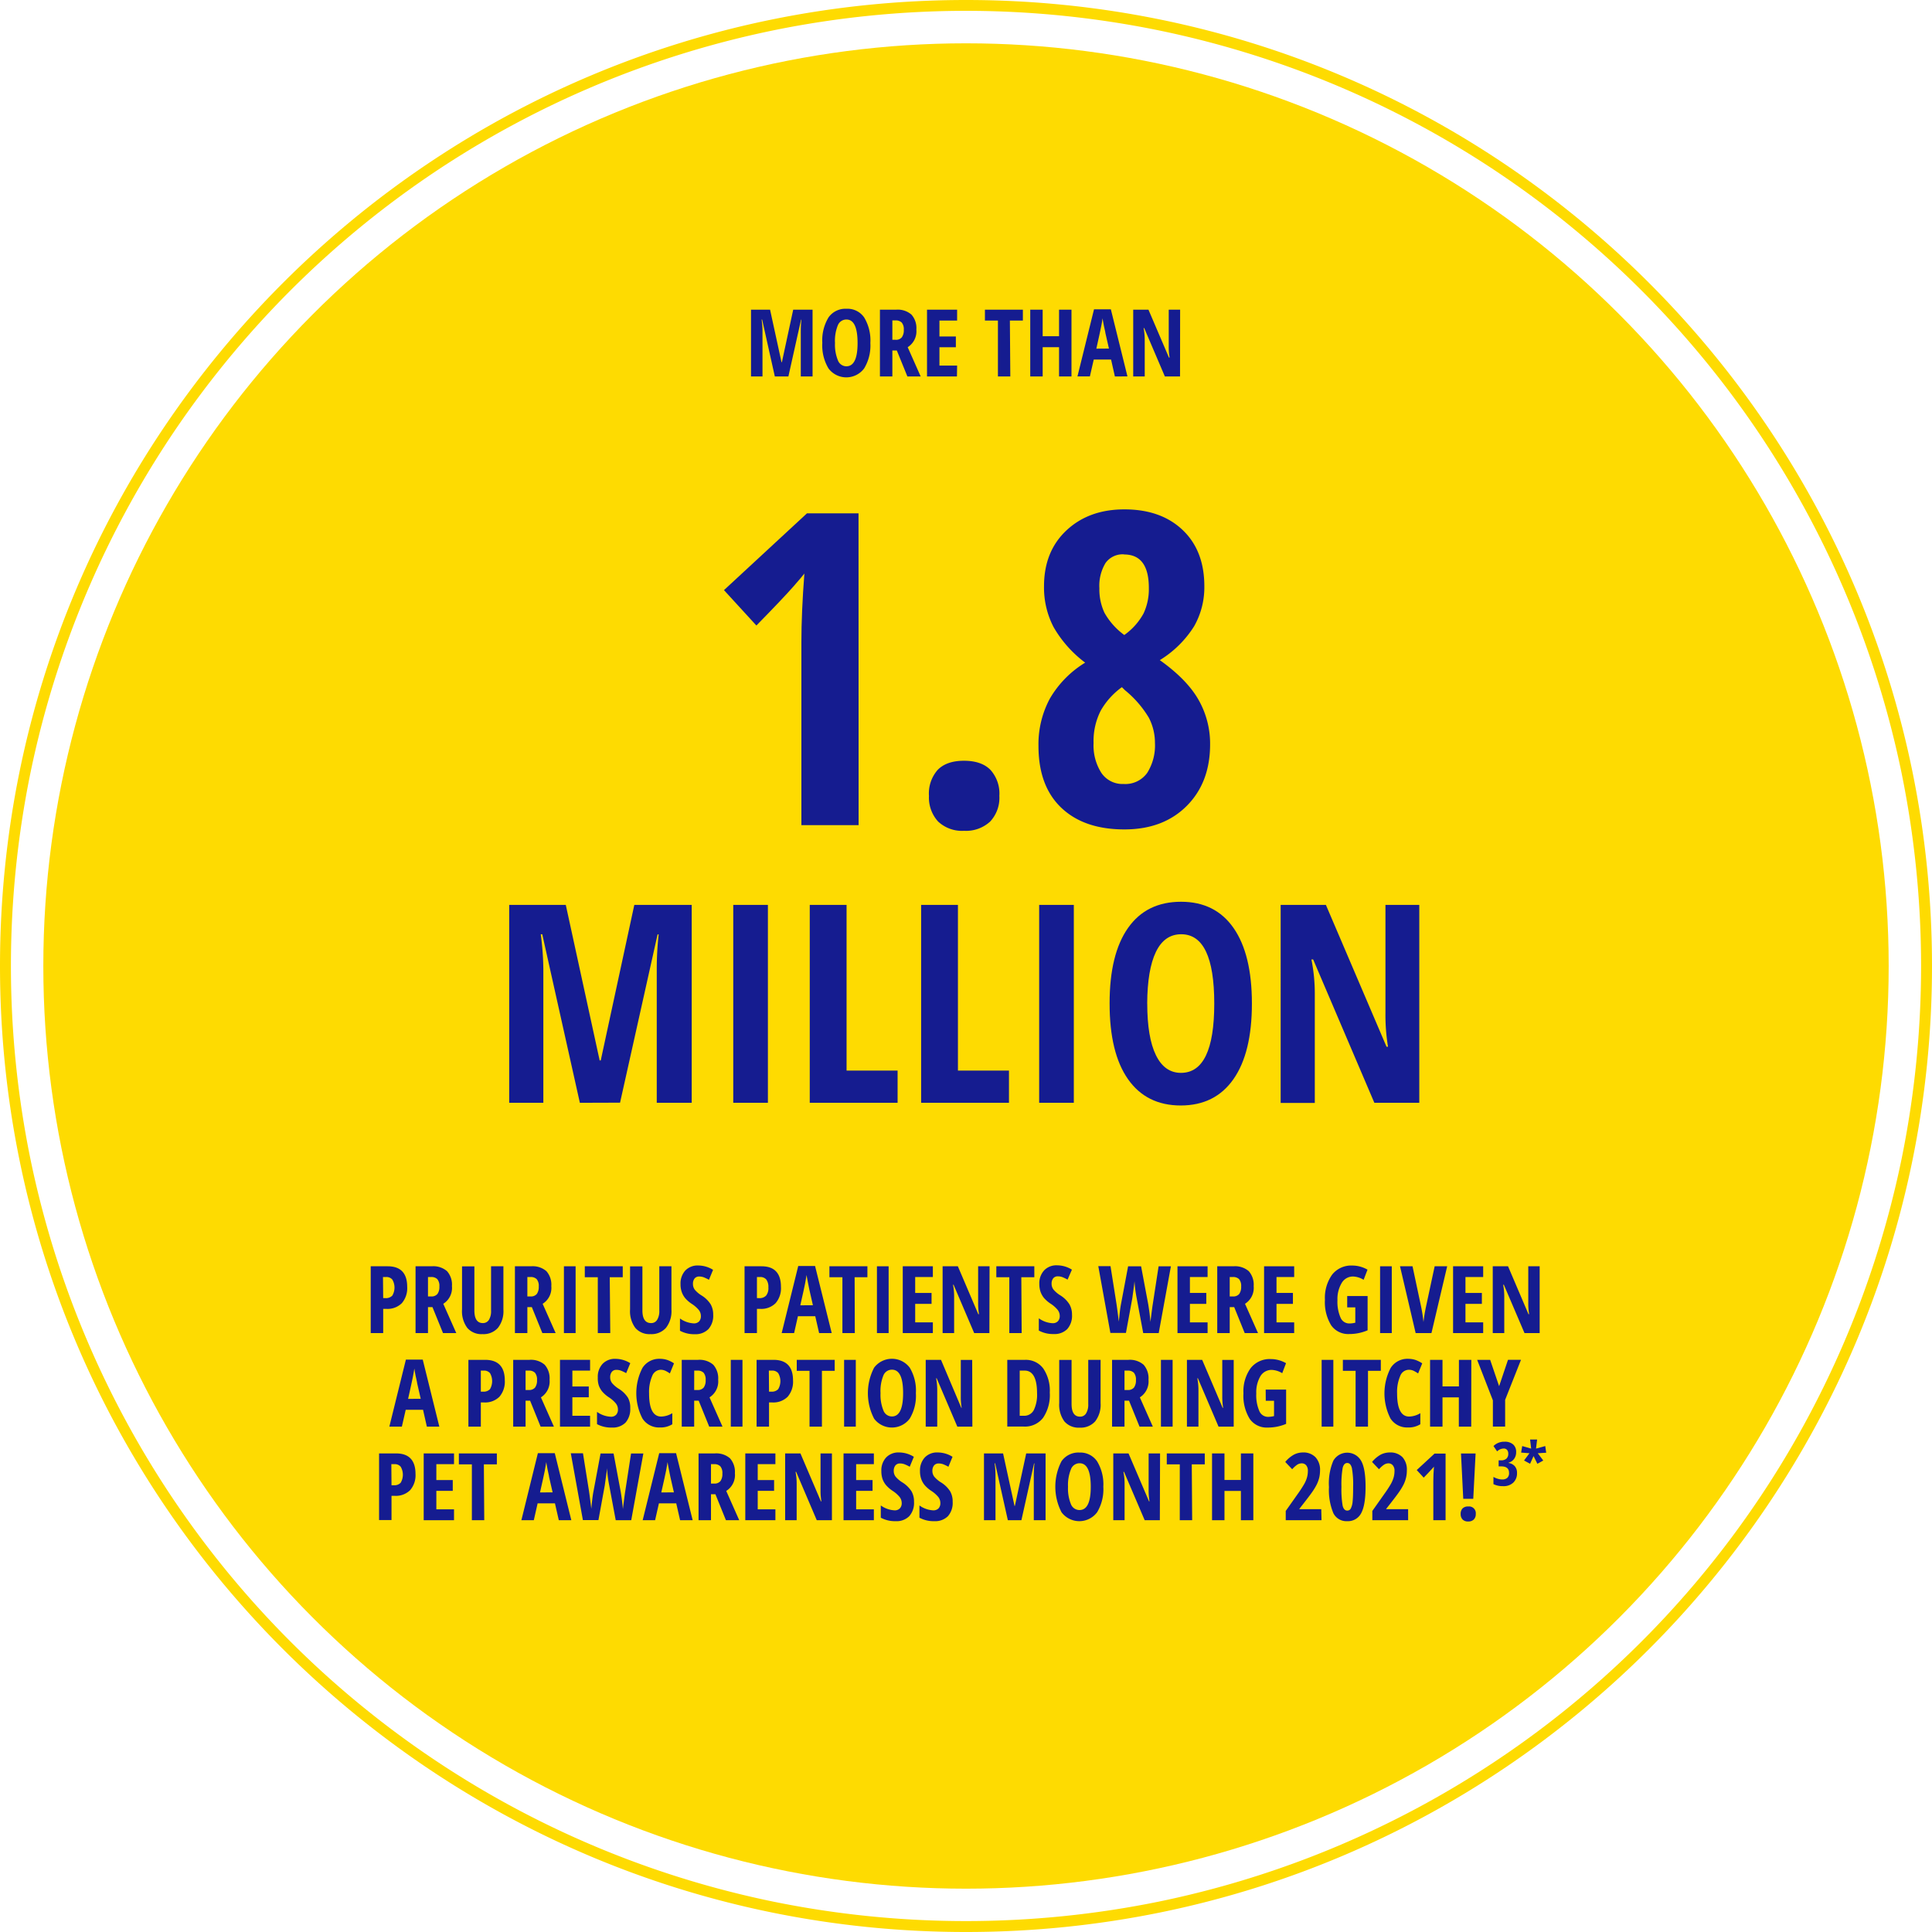 <svg xmlns="http://www.w3.org/2000/svg" viewBox="0 0 446 446"><circle cx="223" cy="223" r="213" style="fill:#fedb01"/><path d="M223,2.5A222.52,222.52,0,0,0,178.56,7,220.43,220.43,0,0,0,7,178.56a222.78,222.78,0,0,0,0,88.88A220.43,220.43,0,0,0,178.56,439a222.78,222.78,0,0,0,88.88,0A220.43,220.43,0,0,0,439,267.44a222.78,222.78,0,0,0,0-88.88A220.43,220.43,0,0,0,267.44,7,222.52,222.52,0,0,0,223,2.5M223,0C346.16,0,446,99.84,446,223S346.16,446,223,446,0,346.16,0,223,99.84,0,223,0Z" transform="translate(0 0)" style="fill:#fedb01"/><g style="isolation:isolate"><g style="isolation:isolate"><path d="M198.21,190.48H185V148.25q0-6.88.69-15.85c-.23.33-1.08,1.33-2.54,3s-4.3,4.68-8.54,9l-7.48-8.17,19.15-17.72h11.91Z" transform="translate(0 0)" style="fill:#151c90"/><path d="M214.45,183.74a8.24,8.24,0,0,1,2-6c1.37-1.41,3.39-2.12,6.08-2.12s4.73.7,6.11,2.1a8.16,8.16,0,0,1,2.06,6,8,8,0,0,1-2.14,5.95,8.22,8.22,0,0,1-6,2.12,8.07,8.07,0,0,1-6-2.14A8.19,8.19,0,0,1,214.45,183.74Z" transform="translate(0 0)" style="fill:#151c90"/><path d="M259.58,117.59q8.43,0,13.44,4.77t5,13a18.22,18.22,0,0,1-2.34,9.18,24.31,24.31,0,0,1-7.94,7.85q6.3,4.49,8.95,9.18a20.44,20.44,0,0,1,2.66,10.26q0,8.82-5.41,14.23t-14.38,5.41q-9.3,0-14.56-5t-5.27-14.25a22.26,22.26,0,0,1,2.63-10.95,23.67,23.67,0,0,1,8.15-8.3,27.19,27.19,0,0,1-7.31-8.24,19.82,19.82,0,0,1-2.19-9.38q0-8.07,5.19-12.92T259.58,117.59Zm-7.13,53.94a11.77,11.77,0,0,0,1.8,6.89,5.88,5.88,0,0,0,5.14,2.56,6.19,6.19,0,0,0,5.44-2.56,11.85,11.85,0,0,0,1.79-6.89,12.58,12.58,0,0,0-1.42-5.86,24.23,24.23,0,0,0-5.52-6.35l-.69-.69a17.12,17.12,0,0,0-4.87,5.39A15.42,15.42,0,0,0,252.45,171.53Zm7-43.56a4.85,4.85,0,0,0-4.24,2,10.16,10.16,0,0,0-1.42,5.84,12.72,12.72,0,0,0,1.18,5.66,16.21,16.21,0,0,0,4.57,5.12,14.74,14.74,0,0,0,4.46-5,13.17,13.17,0,0,0,1.21-5.75Q265.25,128,259.49,128Z" transform="translate(0 0)" style="fill:#151c90"/></g><g style="isolation:isolate"><path d="M133.86,254.58l-8.68-38.91h-.35a62.81,62.81,0,0,1,.6,8.25v30.66h-7.88V208.89h13.06l7.82,35.91h.25l7.75-35.91h13.25v45.69h-8.07v-31a73.26,73.26,0,0,1,.44-7.87h-.25l-8.66,38.84Z" transform="translate(0 0)" style="fill:#151c90"/><path d="M169.27,254.58V208.89h8v45.69Z" transform="translate(0 0)" style="fill:#151c90"/><path d="M186.93,254.58V208.89h8.5v38.25h11.78v7.44Z" transform="translate(0 0)" style="fill:#151c90"/><path d="M212.64,254.58V208.89h8.5v38.25h11.78v7.44Z" transform="translate(0 0)" style="fill:#151c90"/><path d="M239.89,254.58V208.89h8v45.69Z" transform="translate(0 0)" style="fill:#151c90"/><path d="M289,231.67q0,11.36-4.25,17.44t-12.16,6.09q-7.93,0-12.19-6.07t-4.25-17.52q0-11.34,4.25-17.39t12.25-6.05q7.91,0,12.13,6.08T289,231.67Zm-24.16,0q0,7.82,2,11.91t5.78,4.09q7.69,0,7.69-16t-7.63-16q-3.87,0-5.84,4.08T264.83,231.67Z" transform="translate(0 0)" style="fill:#151c90"/><path d="M327.64,254.58H317.27l-14.13-33.09h-.4a40.11,40.11,0,0,1,.78,8.12v25h-7.88V208.89h10.44l14,32.75h.34a45.12,45.12,0,0,1-.59-7.81V208.89h7.81Z" transform="translate(0 0)" style="fill:#151c90"/></g></g><g style="isolation:isolate"><g style="isolation:isolate"><path d="M94,297.07a5.3,5.3,0,0,1-1.24,3.77,4.68,4.68,0,0,1-3.58,1.31h-.72v5.59H85.58V292.32h3.91C92.49,292.32,94,293.91,94,297.07Zm-5.54,2.6H89a2,2,0,0,0,1.57-.59,3.66,3.66,0,0,0,0-3.69,1.76,1.76,0,0,0-1.46-.59h-.7Z" transform="translate(0 0)" style="fill:#151c90"/><path d="M98.8,301.74v6H95.93V292.32h3.75a4.83,4.83,0,0,1,3.52,1.13,4.69,4.69,0,0,1,1.13,3.45,4.32,4.32,0,0,1-2,4.08l3,6.76h-3.06l-2.44-6Zm0-2.46h.73a1.74,1.74,0,0,0,1.46-.58,2.73,2.73,0,0,0,.44-1.71,2.42,2.42,0,0,0-.47-1.69,1.9,1.9,0,0,0-1.45-.5H98.8Z" transform="translate(0 0)" style="fill:#151c90"/><path d="M116.21,292.32v10a6.25,6.25,0,0,1-1.25,4.2,4.46,4.46,0,0,1-3.59,1.46,4.29,4.29,0,0,1-3.5-1.44,6.46,6.46,0,0,1-1.21-4.26v-9.94h2.85v10.15q0,2.94,1.95,2.94a1.59,1.59,0,0,0,1.41-.75,3.81,3.81,0,0,0,.49-2.13V292.32Z" transform="translate(0 0)" style="fill:#151c90"/><path d="M121.74,301.74v6h-2.87V292.32h3.75a4.83,4.83,0,0,1,3.52,1.13,4.73,4.73,0,0,1,1.13,3.45,4.32,4.32,0,0,1-2,4.08l3,6.76h-3.07l-2.43-6Zm0-2.46h.73a1.74,1.74,0,0,0,1.46-.58,2.8,2.8,0,0,0,.44-1.71,2.42,2.42,0,0,0-.47-1.69,1.9,1.9,0,0,0-1.45-.5h-.71Z" transform="translate(0 0)" style="fill:#151c90"/><path d="M130.18,307.74V292.32h2.7v15.42Z" transform="translate(0 0)" style="fill:#151c90"/><path d="M140.88,307.74H138V294.85h-3v-2.53h8.76v2.53h-3Z" transform="translate(0 0)" style="fill:#151c90"/><path d="M155,292.32v10a6.25,6.25,0,0,1-1.25,4.2,4.47,4.47,0,0,1-3.59,1.46,4.29,4.29,0,0,1-3.5-1.44,6.46,6.46,0,0,1-1.21-4.26v-9.94h2.85v10.15q0,2.94,2,2.94a1.57,1.57,0,0,0,1.4-.75,3.81,3.81,0,0,0,.5-2.13V292.32Z" transform="translate(0 0)" style="fill:#151c90"/><path d="M164.64,303.49a4.63,4.63,0,0,1-1.09,3.32A4.17,4.17,0,0,1,160.4,308a6.9,6.9,0,0,1-3.43-.8v-2.83a6,6,0,0,0,3.18,1.13,1.61,1.61,0,0,0,1.24-.46,1.77,1.77,0,0,0,.41-1.23,2.24,2.24,0,0,0-.49-1.41,7.26,7.26,0,0,0-1.64-1.42,7.29,7.29,0,0,1-1.5-1.31,4.66,4.66,0,0,1-.79-1.41,5.25,5.25,0,0,1-.28-1.81,4.41,4.41,0,0,1,1.1-3.15,3.91,3.91,0,0,1,3-1.16,6.5,6.5,0,0,1,3.41,1l-.95,2.3a9.47,9.47,0,0,0-1.06-.52,3,3,0,0,0-1.19-.24,1.33,1.33,0,0,0-1.07.46,1.94,1.94,0,0,0-.37,1.25,2.19,2.19,0,0,0,.44,1.36,6.48,6.48,0,0,0,1.57,1.32,6.46,6.46,0,0,1,2.1,2.07A4.75,4.75,0,0,1,164.64,303.49Z" transform="translate(0 0)" style="fill:#151c90"/><path d="M180.28,297.07a5.26,5.26,0,0,1-1.24,3.77,4.66,4.66,0,0,1-3.58,1.31h-.72v5.59h-2.86V292.32h3.91C178.78,292.32,180.28,293.91,180.28,297.07Zm-5.54,2.6h.55a2,2,0,0,0,1.57-.59,2.76,2.76,0,0,0,.52-1.89,2.87,2.87,0,0,0-.47-1.8,1.79,1.79,0,0,0-1.47-.59h-.7Z" transform="translate(0 0)" style="fill:#151c90"/><path d="M189.09,307.74l-.89-3.89h-4l-.88,3.89h-2.87l3.82-15.48h3.89L192,307.74Zm-1.43-6.43-.82-3.59c-.05-.21-.16-.76-.33-1.64s-.28-1.46-.31-1.75c-.09.6-.21,1.27-.35,2s-.51,2.39-1.1,5Z" transform="translate(0 0)" style="fill:#151c90"/><path d="M197.33,307.74h-2.86V294.85h-3v-2.53h8.77v2.53h-2.95Z" transform="translate(0 0)" style="fill:#151c90"/><path d="M202.44,307.74V292.32h2.7v15.42Z" transform="translate(0 0)" style="fill:#151c90"/><path d="M215.35,307.74H208.4V292.32h6.95v2.48h-4.08v3.67h3.78V301h-3.78v4.27h4.08Z" transform="translate(0 0)" style="fill:#151c90"/><path d="M228.4,307.74h-3.51l-4.76-11.16H220a13.21,13.21,0,0,1,.26,2.74v8.42H217.6V292.32h3.52l4.72,11.06H226a15.43,15.43,0,0,1-.2-2.64v-8.42h2.64Z" transform="translate(0 0)" style="fill:#151c90"/><path d="M235.85,307.74H233V294.85h-3v-2.53h8.77v2.53h-3Z" transform="translate(0 0)" style="fill:#151c90"/><path d="M247.47,303.49a4.63,4.63,0,0,1-1.09,3.32,4.13,4.13,0,0,1-3.14,1.15,6.88,6.88,0,0,1-3.43-.8v-2.83a5.94,5.94,0,0,0,3.17,1.13,1.61,1.61,0,0,0,1.24-.46,1.73,1.73,0,0,0,.42-1.23,2.25,2.25,0,0,0-.5-1.41,7.17,7.17,0,0,0-1.63-1.42,7.66,7.66,0,0,1-1.51-1.31,4.88,4.88,0,0,1-.79-1.41,5.5,5.5,0,0,1-.28-1.81,4.37,4.37,0,0,1,1.11-3.15,3.89,3.89,0,0,1,3-1.16,6.47,6.47,0,0,1,3.41,1l-1,2.3a9.47,9.47,0,0,0-1.06-.52,2.93,2.93,0,0,0-1.18-.24,1.33,1.33,0,0,0-1.08.46,1.94,1.94,0,0,0-.37,1.25,2.14,2.14,0,0,0,.45,1.36,6.59,6.59,0,0,0,1.56,1.32,6.61,6.61,0,0,1,2.11,2.07A4.75,4.75,0,0,1,247.47,303.49Z" transform="translate(0 0)" style="fill:#151c90"/><path d="M267.49,307.74h-3.58l-1.51-8.07a28.87,28.87,0,0,1-.5-3.92l-.08.78-.43,3.18-1.47,8h-3.59l-2.79-15.42h2.82l1.38,8.71c.13.87.31,2.24.54,4.1.17-1.89.34-3.23.49-4l1.65-8.77h3l1.65,8.77c.21,1.3.39,2.65.51,4.06.25-2.08.43-3.46.54-4.12l1.34-8.71h2.84Z" transform="translate(0 0)" style="fill:#151c90"/><path d="M278.77,307.74h-6.95V292.32h6.95v2.48h-4.08v3.67h3.78V301h-3.78v4.27h4.08Z" transform="translate(0 0)" style="fill:#151c90"/><path d="M283.88,301.74v6H281V292.32h3.76a4.83,4.83,0,0,1,3.52,1.13,4.73,4.73,0,0,1,1.13,3.45,4.34,4.34,0,0,1-2,4.08l3,6.76h-3.07l-2.43-6Zm0-2.46h.74a1.74,1.74,0,0,0,1.46-.58,2.8,2.8,0,0,0,.44-1.71,2.47,2.47,0,0,0-.47-1.69,1.92,1.92,0,0,0-1.45-.5h-.72Z" transform="translate(0 0)" style="fill:#151c90"/><path d="M298.76,307.74h-6.95V292.32h6.95v2.48h-4.08v3.67h3.79V301h-3.79v4.27h4.08Z" transform="translate(0 0)" style="fill:#151c90"/><path d="M311,299.19h4.71v7.91a10.7,10.7,0,0,1-4.26.86,4.79,4.79,0,0,1-4.14-2,10.2,10.2,0,0,1-1.45-5.9,9.19,9.19,0,0,1,1.66-5.81,5.6,5.6,0,0,1,4.65-2.1,7.08,7.08,0,0,1,3.52.95l-.9,2.34a5,5,0,0,0-2.45-.76,3,3,0,0,0-2.59,1.46,7.23,7.23,0,0,0-1,4,9.08,9.08,0,0,0,.7,4,2.17,2.17,0,0,0,2,1.38,5.37,5.37,0,0,0,1.42-.18v-3.53H311Z" transform="translate(0 0)" style="fill:#151c90"/><path d="M318.59,307.74V292.32h2.7v15.42Z" transform="translate(0 0)" style="fill:#151c90"/><path d="M331.19,292.32h2.89l-3.63,15.42H326.8l-3.61-15.42h2.89l2,9.42a34.21,34.21,0,0,1,.53,3.45c.15-1.27.34-2.42.56-3.45Z" transform="translate(0 0)" style="fill:#151c90"/><path d="M342.39,307.74h-6.95V292.32h6.95v2.48H338.3v3.67h3.79V301H338.3v4.27h4.09Z" transform="translate(0 0)" style="fill:#151c90"/><path d="M355.43,307.74h-3.5l-4.77-11.16H347a13.93,13.93,0,0,1,.26,2.74v8.42h-2.66V292.32h3.53l4.72,11.06H353a14.48,14.48,0,0,1-.2-2.64v-8.42h2.63Z" transform="translate(0 0)" style="fill:#151c90"/></g><g style="isolation:isolate"><path d="M98.54,329.34l-.88-3.89h-4l-.89,3.89H89.88l3.82-15.48h3.89l3.83,15.48Zm-1.42-6.43-.82-3.59c0-.21-.16-.76-.34-1.64s-.27-1.46-.31-1.75c-.09.6-.2,1.27-.35,2s-.5,2.39-1.09,5Z" transform="translate(0 0)" style="fill:#151c90"/><path d="M116.53,318.67a5.3,5.3,0,0,1-1.24,3.77,4.68,4.68,0,0,1-3.58,1.31H111v5.59h-2.87V313.92H112C115,313.92,116.53,315.51,116.53,318.67ZM111,321.26h.55a2,2,0,0,0,1.57-.58,3.72,3.72,0,0,0,0-3.69,1.78,1.78,0,0,0-1.47-.59H111Z" transform="translate(0 0)" style="fill:#151c90"/><path d="M121.33,323.34v6h-2.86V313.92h3.75a4.83,4.83,0,0,1,3.52,1.13,4.73,4.73,0,0,1,1.13,3.45,4.34,4.34,0,0,1-2,4.08l3,6.76h-3.07l-2.43-6Zm0-2.46h.74a1.74,1.74,0,0,0,1.46-.58,2.8,2.8,0,0,0,.44-1.71,2.47,2.47,0,0,0-.47-1.69,1.9,1.9,0,0,0-1.45-.5h-.72Z" transform="translate(0 0)" style="fill:#151c90"/><path d="M136.22,329.34h-6.95V313.92h6.95v2.48h-4.09v3.67h3.79v2.49h-3.79v4.27h4.09Z" transform="translate(0 0)" style="fill:#151c90"/><path d="M145.49,325.09a4.68,4.68,0,0,1-1.09,3.32,4.16,4.16,0,0,1-3.15,1.14,6.88,6.88,0,0,1-3.43-.79v-2.83a5.92,5.92,0,0,0,3.17,1.12,1.6,1.6,0,0,0,1.24-.45,1.73,1.73,0,0,0,.42-1.23,2.23,2.23,0,0,0-.5-1.41,7.17,7.17,0,0,0-1.63-1.42,7.29,7.29,0,0,1-1.5-1.31,4.66,4.66,0,0,1-.79-1.41A5.25,5.25,0,0,1,138,318a4.37,4.37,0,0,1,1.1-3.15,3.89,3.89,0,0,1,3-1.16,6.47,6.47,0,0,1,3.4,1l-.95,2.3a8.69,8.69,0,0,0-1.06-.52,2.93,2.93,0,0,0-1.18-.24,1.31,1.31,0,0,0-1.07.46,1.94,1.94,0,0,0-.38,1.25,2.14,2.14,0,0,0,.45,1.36,6.48,6.48,0,0,0,1.57,1.32,6.67,6.67,0,0,1,2.1,2.07A4.75,4.75,0,0,1,145.49,325.09Z" transform="translate(0 0)" style="fill:#151c90"/><path d="M152.5,316.21a2.18,2.18,0,0,0-1.95,1.45,9.31,9.31,0,0,0-.71,4q0,5.35,2.8,5.35a5.1,5.1,0,0,0,2.56-.78v2.56a5.13,5.13,0,0,1-2.89.74,4.53,4.53,0,0,1-4-2.07,12.72,12.72,0,0,1,0-11.68,4.58,4.58,0,0,1,4-2.1,5.71,5.71,0,0,1,1.62.23,6.53,6.53,0,0,1,1.66.82l-.95,2.33a7.69,7.69,0,0,0-1-.6A2.58,2.58,0,0,0,152.5,316.21Z" transform="translate(0 0)" style="fill:#151c90"/><path d="M160.25,323.34v6h-2.87V313.92h3.76a4.83,4.83,0,0,1,3.52,1.13,4.73,4.73,0,0,1,1.13,3.45,4.34,4.34,0,0,1-2,4.08l3,6.76h-3.07l-2.43-6Zm0-2.46H161a1.74,1.74,0,0,0,1.46-.58,2.8,2.8,0,0,0,.44-1.71,2.47,2.47,0,0,0-.47-1.69,1.92,1.92,0,0,0-1.45-.5h-.72Z" transform="translate(0 0)" style="fill:#151c90"/><path d="M168.7,329.34V313.92h2.7v15.42Z" transform="translate(0 0)" style="fill:#151c90"/><path d="M183.07,318.67a5.3,5.3,0,0,1-1.24,3.77,4.68,4.68,0,0,1-3.58,1.31h-.72v5.59h-2.87V313.92h3.91C181.57,313.92,183.07,315.51,183.07,318.67Zm-5.54,2.59h.55a2,2,0,0,0,1.57-.58,3.66,3.66,0,0,0,0-3.69,1.78,1.78,0,0,0-1.47-.59h-.69Z" transform="translate(0 0)" style="fill:#151c90"/><path d="M189.74,329.34h-2.86V316.45h-2.95v-2.53h8.76v2.53h-2.95Z" transform="translate(0 0)" style="fill:#151c90"/><path d="M194.86,329.34V313.92h2.7v15.42Z" transform="translate(0 0)" style="fill:#151c90"/><path d="M211.43,321.61A10.19,10.19,0,0,1,210,327.5a5.14,5.14,0,0,1-8.21,0,12.77,12.77,0,0,1,0-11.78,5.15,5.15,0,0,1,8.22,0A10.25,10.25,0,0,1,211.43,321.61Zm-8.16,0a9.44,9.44,0,0,0,.67,4,2.1,2.1,0,0,0,1.95,1.38q2.6,0,2.59-5.4c0-3.6-.85-5.4-2.57-5.4a2.11,2.11,0,0,0-2,1.38A9.44,9.44,0,0,0,203.27,321.61Z" transform="translate(0 0)" style="fill:#151c90"/><path d="M224.47,329.34H221l-4.77-11.17h-.13a14.11,14.11,0,0,1,.26,2.75v8.42h-2.66V313.92h3.53L221.92,325H222a14.48,14.48,0,0,1-.2-2.64v-8.42h2.63Z" transform="translate(0 0)" style="fill:#151c90"/><path d="M242.34,321.49a9.37,9.37,0,0,1-1.56,5.83,5.29,5.29,0,0,1-4.47,2h-3.78V313.92h4.12a5,5,0,0,1,4.19,2A9.12,9.12,0,0,1,242.34,321.49Zm-2.94.08c0-3.44-1-5.17-2.85-5.17H235.4v10.43h.93a2.48,2.48,0,0,0,2.32-1.31A8.15,8.15,0,0,0,239.4,321.57Z" transform="translate(0 0)" style="fill:#151c90"/><path d="M254.07,313.92v10a6.25,6.25,0,0,1-1.25,4.2,4.47,4.47,0,0,1-3.59,1.45,4.32,4.32,0,0,1-3.51-1.43,6.52,6.52,0,0,1-1.2-4.26v-9.94h2.85v10.15q0,2.94,1.95,2.94a1.57,1.57,0,0,0,1.4-.75,3.85,3.85,0,0,0,.5-2.13V313.92Z" transform="translate(0 0)" style="fill:#151c90"/><path d="M259.59,323.34v6h-2.87V313.92h3.76a4.83,4.83,0,0,1,3.52,1.13,4.73,4.73,0,0,1,1.13,3.45,4.34,4.34,0,0,1-2,4.08l3,6.76h-3.07l-2.43-6Zm0-2.46h.74a1.74,1.74,0,0,0,1.46-.58,2.8,2.8,0,0,0,.44-1.71,2.47,2.47,0,0,0-.47-1.69,1.92,1.92,0,0,0-1.45-.5h-.72Z" transform="translate(0 0)" style="fill:#151c90"/><path d="M268,329.34V313.92h2.7v15.42Z" transform="translate(0 0)" style="fill:#151c90"/><path d="M284.8,329.34h-3.5l-4.77-11.17h-.13a14.11,14.11,0,0,1,.26,2.75v8.42H274V313.92h3.52L282.25,325h.11a15.43,15.43,0,0,1-.2-2.64v-8.42h2.64Z" transform="translate(0 0)" style="fill:#151c90"/><path d="M292.18,320.79h4.72v7.91a10.77,10.77,0,0,1-4.26.85,4.76,4.76,0,0,1-4.14-2,10.12,10.12,0,0,1-1.45-5.9,9.13,9.13,0,0,1,1.66-5.81,5.58,5.58,0,0,1,4.64-2.1,7.11,7.11,0,0,1,3.53.95L296,317a5,5,0,0,0-2.45-.76,3,3,0,0,0-2.59,1.46,7.31,7.31,0,0,0-.95,4,9.09,9.09,0,0,0,.69,4,2.17,2.17,0,0,0,2,1.38,5.8,5.8,0,0,0,1.41-.18v-3.53h-1.91Z" transform="translate(0 0)" style="fill:#151c90"/><path d="M305.1,329.34V313.92h2.7v15.42Z" transform="translate(0 0)" style="fill:#151c90"/><path d="M315.8,329.34h-2.86V316.45H310v-2.53h8.76v2.53H315.8Z" transform="translate(0 0)" style="fill:#151c90"/><path d="M325.23,316.21a2.16,2.16,0,0,0-2,1.45,9.31,9.31,0,0,0-.71,4q0,5.35,2.79,5.35a5.14,5.14,0,0,0,2.57-.78v2.56a5.15,5.15,0,0,1-2.89.74,4.56,4.56,0,0,1-4-2.07,12.76,12.76,0,0,1,.05-11.68,4.58,4.58,0,0,1,4-2.1,5.82,5.82,0,0,1,1.62.23,6.69,6.69,0,0,1,1.66.82l-.95,2.33a8.4,8.4,0,0,0-1-.6A2.58,2.58,0,0,0,325.23,316.21Z" transform="translate(0 0)" style="fill:#151c90"/><path d="M339.63,329.34h-2.86v-6.76H333v6.76h-2.87V313.92H333v6.13h3.79v-6.13h2.86Z" transform="translate(0 0)" style="fill:#151c90"/><path d="M346.07,320l2.05-6.09h3l-3.66,9.24v6.18h-2.83v-6.06L341,313.92h3Z" transform="translate(0 0)" style="fill:#151c90"/></g><g style="isolation:isolate"><path d="M95.92,340.27A5.26,5.26,0,0,1,94.68,344a4.68,4.68,0,0,1-3.58,1.31h-.72v5.59H87.51V335.52h3.92C94.42,335.52,95.92,337.11,95.92,340.27Zm-5.54,2.6h.55a2,2,0,0,0,1.57-.58,3.67,3.67,0,0,0,0-3.7,1.76,1.76,0,0,0-1.46-.59h-.7Z" transform="translate(0 0)" style="fill:#151c90"/><path d="M104.81,350.94h-7V335.52h7V338h-4.08v3.67h3.79v2.49h-3.79v4.27h4.08Z" transform="translate(0 0)" style="fill:#151c90"/><path d="M111.79,350.94h-2.86V338.05h-3v-2.53h8.77v2.53h-3Z" transform="translate(0 0)" style="fill:#151c90"/><path d="M129,350.94l-.89-3.89h-4l-.88,3.89h-2.87l3.81-15.48h3.9l3.82,15.48Zm-1.43-6.43-.82-3.59c0-.21-.16-.76-.33-1.63s-.28-1.47-.31-1.76c-.1.6-.21,1.27-.35,2s-.51,2.39-1.1,5Z" transform="translate(0 0)" style="fill:#151c90"/><path d="M145.72,350.94h-3.58l-1.51-8.07a28.87,28.87,0,0,1-.5-3.92l-.08.78-.44,3.18-1.46,8h-3.59l-2.79-15.42h2.81l1.39,8.71c.13.87.31,2.24.53,4.1.18-1.89.34-3.23.5-4l1.64-8.77h3l1.64,8.77c.22,1.3.39,2.65.52,4.06.25-2.08.43-3.46.54-4.12l1.34-8.71h2.84Z" transform="translate(0 0)" style="fill:#151c90"/><path d="M157,350.94l-.89-3.89h-4l-.88,3.89h-2.87l3.82-15.48h3.89l3.83,15.48Zm-1.43-6.43-.82-3.59c-.05-.21-.16-.76-.33-1.63s-.28-1.47-.31-1.76c-.09.6-.21,1.27-.35,2s-.51,2.39-1.1,5Z" transform="translate(0 0)" style="fill:#151c90"/><path d="M164.13,344.94v6h-2.87V335.52H165a4.83,4.83,0,0,1,3.52,1.13,4.73,4.73,0,0,1,1.13,3.45,4.32,4.32,0,0,1-2,4.08l3,6.76h-3.07l-2.43-6Zm0-2.46h.73a1.74,1.74,0,0,0,1.46-.58,2.8,2.8,0,0,0,.44-1.71,2.42,2.42,0,0,0-.47-1.69,1.9,1.9,0,0,0-1.45-.5h-.71Z" transform="translate(0 0)" style="fill:#151c90"/><path d="M179,350.94h-6.95V335.52H179V338h-4.08v3.67h3.78v2.49h-3.78v4.27H179Z" transform="translate(0 0)" style="fill:#151c90"/><path d="M192.05,350.94h-3.5l-4.76-11.16h-.14a13.93,13.93,0,0,1,.26,2.74v8.42h-2.66V335.52h3.53l4.72,11.06h.12a14.48,14.48,0,0,1-.2-2.64v-8.42h2.63Z" transform="translate(0 0)" style="fill:#151c90"/><path d="M201.73,350.94h-7V335.52h7V338h-4.09v3.67h3.79v2.49h-3.79v4.27h4.09Z" transform="translate(0 0)" style="fill:#151c90"/><path d="M211,346.69a4.63,4.63,0,0,1-1.1,3.32,4.13,4.13,0,0,1-3.14,1.15,6.88,6.88,0,0,1-3.43-.8v-2.83a5.94,5.94,0,0,0,3.17,1.13,1.61,1.61,0,0,0,1.24-.46,1.73,1.73,0,0,0,.42-1.23,2.27,2.27,0,0,0-.5-1.41,7.17,7.17,0,0,0-1.63-1.42,7.29,7.29,0,0,1-1.5-1.31,4.68,4.68,0,0,1-.8-1.41,5.52,5.52,0,0,1-.27-1.81,4.37,4.37,0,0,1,1.1-3.15,3.89,3.89,0,0,1,3-1.16,6.47,6.47,0,0,1,3.4,1l-.95,2.3a8.69,8.69,0,0,0-1.06-.52,2.93,2.93,0,0,0-1.18-.24,1.31,1.31,0,0,0-1.07.46,1.94,1.94,0,0,0-.38,1.25,2.14,2.14,0,0,0,.45,1.36,6.48,6.48,0,0,0,1.57,1.32,6.67,6.67,0,0,1,2.1,2.07A4.75,4.75,0,0,1,211,346.69Z" transform="translate(0 0)" style="fill:#151c90"/><path d="M219.92,346.69a4.63,4.63,0,0,1-1.09,3.32,4.17,4.17,0,0,1-3.15,1.15,6.9,6.9,0,0,1-3.43-.8v-2.83a5.94,5.94,0,0,0,3.18,1.13,1.63,1.63,0,0,0,1.24-.46,1.77,1.77,0,0,0,.41-1.23,2.26,2.26,0,0,0-.49-1.41,7.26,7.26,0,0,0-1.64-1.42,7.29,7.29,0,0,1-1.5-1.31,4.66,4.66,0,0,1-.79-1.41,5.25,5.25,0,0,1-.28-1.81,4.41,4.41,0,0,1,1.1-3.15,3.89,3.89,0,0,1,3-1.16,6.5,6.5,0,0,1,3.41,1l-.95,2.3a9.47,9.47,0,0,0-1.06-.52,3,3,0,0,0-1.19-.24,1.33,1.33,0,0,0-1.07.46,1.94,1.94,0,0,0-.38,1.25,2.14,2.14,0,0,0,.45,1.36,6.48,6.48,0,0,0,1.57,1.32,6.56,6.56,0,0,1,2.1,2.07A4.75,4.75,0,0,1,219.92,346.69Z" transform="translate(0 0)" style="fill:#151c90"/><path d="M232.66,350.94l-2.93-13.13h-.12a20.43,20.43,0,0,1,.2,2.79v10.34h-2.66V335.52h4.41l2.64,12.12h.08l2.62-12.12h4.47v15.42h-2.72V340.49a24.4,24.4,0,0,1,.15-2.66h-.09l-2.92,13.11Z" transform="translate(0 0)" style="fill:#151c90"/><path d="M254.7,343.21a10.27,10.27,0,0,1-1.43,5.89,5.13,5.13,0,0,1-8.22,0,12.84,12.84,0,0,1,0-11.78,4.76,4.76,0,0,1,4.14-2,4.69,4.69,0,0,1,4.09,2.05A10.26,10.26,0,0,1,254.7,343.21Zm-8.15,0a9.62,9.62,0,0,0,.66,4,2.12,2.12,0,0,0,2,1.38q2.6,0,2.59-5.4t-2.57-5.4a2.12,2.12,0,0,0-2,1.38A9.62,9.62,0,0,0,246.55,343.21Z" transform="translate(0 0)" style="fill:#151c90"/><path d="M267.75,350.94h-3.5l-4.77-11.16h-.14a13.19,13.19,0,0,1,.27,2.74v8.42H257V335.52h3.52l4.73,11.06h.11a15.43,15.43,0,0,1-.2-2.64v-8.42h2.64Z" transform="translate(0 0)" style="fill:#151c90"/><path d="M275.21,350.94h-2.86V338.05h-3v-2.53h8.77v2.53h-3Z" transform="translate(0 0)" style="fill:#151c90"/><path d="M289.33,350.94h-2.87v-6.76h-3.79v6.76H279.8V335.52h2.87v6.13h3.79v-6.13h2.87Z" transform="translate(0 0)" style="fill:#151c90"/><path d="M305.07,350.94h-8.26V348.8l2.74-3.88a27.69,27.69,0,0,0,1.55-2.38,7,7,0,0,0,.62-1.48,5.62,5.62,0,0,0,.2-1.48,1.94,1.94,0,0,0-.39-1.32,1.32,1.32,0,0,0-1-.45,2,2,0,0,0-1.05.3,6.31,6.31,0,0,0-1.18,1.06l-1.6-1.68a7,7,0,0,1,2.06-1.72,4.57,4.57,0,0,1,2-.47,3.85,3.85,0,0,1,2.92,1.1,4.23,4.23,0,0,1,1.05,3.05,7.58,7.58,0,0,1-.19,1.68,8,8,0,0,1-.58,1.58,14,14,0,0,1-1,1.66q-.58.86-3,3.94v.08h5.05Z" transform="translate(0 0)" style="fill:#151c90"/><path d="M315.24,343.23c0,2.8-.33,4.81-1,6.06a3.42,3.42,0,0,1-3.24,1.87,3.35,3.35,0,0,1-3.21-1.88,13.89,13.89,0,0,1-1-6,13.41,13.41,0,0,1,1-6.06,3.69,3.69,0,0,1,6.42,0Q315.24,339,315.24,343.23Zm-5.57,0a22.39,22.39,0,0,0,.28,4.37c.19.74.54,1.12,1.06,1.12a.9.9,0,0,0,.82-.49,4.39,4.39,0,0,0,.42-1.6c.08-.75.12-1.88.12-3.4a21.42,21.42,0,0,0-.29-4.34c-.2-.77-.55-1.16-1.07-1.16s-.87.38-1.06,1.15A22.51,22.51,0,0,0,309.67,343.23Z" transform="translate(0 0)" style="fill:#151c90"/><path d="M325.07,350.94H316.8V348.8l2.74-3.88a28.44,28.44,0,0,0,1.56-2.38,7.56,7.56,0,0,0,.62-1.48,5.62,5.62,0,0,0,.2-1.48,1.9,1.9,0,0,0-.4-1.32,1.29,1.29,0,0,0-1-.45,1.93,1.93,0,0,0-1,.3,6,6,0,0,0-1.18,1.06l-1.6-1.68a7,7,0,0,1,2.05-1.72,4.65,4.65,0,0,1,2.06-.47,3.87,3.87,0,0,1,2.92,1.1,4.27,4.27,0,0,1,1,3.05,7,7,0,0,1-.19,1.68,7.35,7.35,0,0,1-.57,1.58,14.15,14.15,0,0,1-1,1.66q-.57.86-3,3.94v.08h5.05Z" transform="translate(0 0)" style="fill:#151c90"/><path d="M333.71,350.94h-2.83v-9c0-1,.05-2.12.15-3.4,0,.07-.23.28-.54.64s-.93,1-1.83,1.93l-1.61-1.75,4.11-3.8h2.55Z" transform="translate(0 0)" style="fill:#151c90"/><path d="M337.19,349.5a1.75,1.75,0,0,1,.44-1.28,1.72,1.72,0,0,1,1.3-.45,1.56,1.56,0,0,1,1.75,1.73,1.72,1.72,0,0,1-.46,1.28,1.75,1.75,0,0,1-1.29.45,1.72,1.72,0,0,1-1.3-.46A1.78,1.78,0,0,1,337.19,349.5ZM340.1,346h-2.31l-.52-10.46h3.37Z" transform="translate(0 0)" style="fill:#151c90"/></g><g style="isolation:isolate"><path d="M350,335.2a2.6,2.6,0,0,1-.47,1.58,2.38,2.38,0,0,1-1.31.89v.05a2.36,2.36,0,0,1,1.46.74,2.3,2.3,0,0,1,.52,1.6,2.91,2.91,0,0,1-.86,2.2,3.23,3.23,0,0,1-2.35.82,4.84,4.84,0,0,1-2.23-.47v-1.67a4.11,4.11,0,0,0,1,.43,3.37,3.37,0,0,0,1,.16,1.71,1.71,0,0,0,1.2-.37,1.48,1.48,0,0,0,.4-1.16c0-1-.61-1.49-1.84-1.49h-.56v-1.39h.54a1.84,1.84,0,0,0,1.24-.38,1.45,1.45,0,0,0,.44-1.14,1.31,1.31,0,0,0-.28-.9,1,1,0,0,0-.78-.31,2.25,2.25,0,0,0-1.51.66l-.84-1.23a3.45,3.45,0,0,1,2.55-1,2.84,2.84,0,0,1,2,.64A2.24,2.24,0,0,1,350,335.2Z" transform="translate(0 0)" style="fill:#151c90"/><path d="M354.84,332.31l-.25,2.1,2.13-.59.22,1.54-1.95.12,1.27,1.68-1.36.75-.88-1.78-.8,1.78-1.4-.75,1.25-1.68-1.92-.15.25-1.51,2.07.59-.25-2.1Z" transform="translate(0 0)" style="fill:#151c90"/></g></g><g style="isolation:isolate"><g style="isolation:isolate"><path d="M178.87,86.91l-2.93-13.13h-.12a20.3,20.3,0,0,1,.2,2.78V86.91h-2.65V71.49h4.4l2.64,12.12h.09l2.61-12.12h4.47V86.91h-2.72V76.46A24.26,24.26,0,0,1,185,73.8h-.08L182,86.91Z" transform="translate(0 0)" style="fill:#151c90"/><path d="M200.92,79.18a10.17,10.17,0,0,1-1.44,5.88,5.14,5.14,0,0,1-8.22,0,10.32,10.32,0,0,1-1.43-5.91,10.18,10.18,0,0,1,1.43-5.87,4.76,4.76,0,0,1,4.14-2,4.67,4.67,0,0,1,4.09,2A10.25,10.25,0,0,1,200.92,79.18Zm-8.16,0a9.47,9.47,0,0,0,.67,4,2.1,2.1,0,0,0,1.95,1.38q2.6,0,2.59-5.4t-2.57-5.4a2.12,2.12,0,0,0-2,1.37A9.46,9.46,0,0,0,192.76,79.18Z" transform="translate(0 0)" style="fill:#151c90"/><path d="M206,80.91v6h-2.87V71.49h3.76a4.81,4.81,0,0,1,3.51,1.13,4.66,4.66,0,0,1,1.14,3.45,4.34,4.34,0,0,1-2,4.08l3,6.76h-3.07l-2.44-6Zm0-2.47h.74a1.7,1.7,0,0,0,1.45-.58,2.73,2.73,0,0,0,.45-1.71,2.43,2.43,0,0,0-.47-1.68,1.89,1.89,0,0,0-1.45-.5H206Z" transform="translate(0 0)" style="fill:#151c90"/><path d="M220.91,86.91H214V71.49h6.95V74h-4.08v3.67h3.79v2.49h-3.79V84.4h4.08Z" transform="translate(0 0)" style="fill:#151c90"/><path d="M233.23,86.91h-2.86V74h-3V71.49h8.76V74h-3Z" transform="translate(0 0)" style="fill:#151c90"/><path d="M247.35,86.91h-2.87V80.15H240.7v6.76h-2.87V71.49h2.87v6.13h3.78V71.49h2.87Z" transform="translate(0 0)" style="fill:#151c90"/><path d="M257.37,86.91,256.49,83h-4l-.89,3.89h-2.87l3.82-15.48h3.89l3.83,15.48ZM256,80.47l-.82-3.58c0-.22-.16-.77-.34-1.64s-.27-1.46-.31-1.76c-.09.61-.2,1.27-.35,2s-.5,2.39-1.09,5Z" transform="translate(0 0)" style="fill:#151c90"/><path d="M272.41,86.91h-3.5l-4.77-11.17H264a13.93,13.93,0,0,1,.26,2.74v8.43h-2.66V71.49h3.52l4.73,11.05H270a14.44,14.44,0,0,1-.2-2.63V71.49h2.63Z" transform="translate(0 0)" style="fill:#151c90"/></g></g></svg>